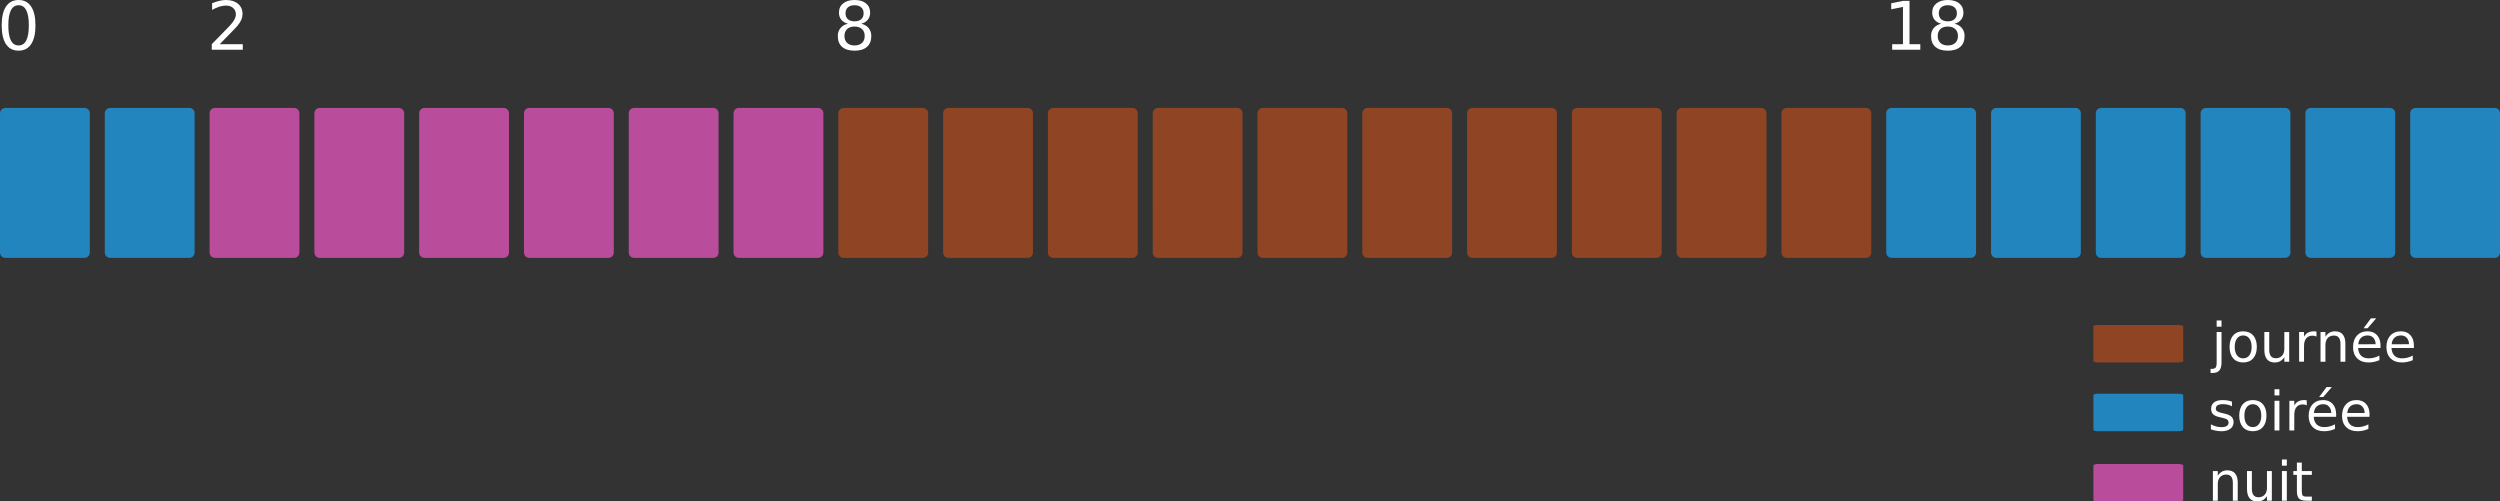 <?xml version="1.0" encoding="UTF-8" standalone="no"?>
<!-- Created with Inkscape (http://www.inkscape.org/) -->

<svg
   xmlns:dc="http://purl.org/dc/elements/1.1/"
   xmlns:cc="http://creativecommons.org/ns#"
   xmlns:rdf="http://www.w3.org/1999/02/22-rdf-syntax-ns#"
   xmlns:svg="http://www.w3.org/2000/svg"
   xmlns="http://www.w3.org/2000/svg"
   xmlns:sodipodi="http://sodipodi.sourceforge.net/DTD/sodipodi-0.dtd"
   xmlns:inkscape="http://www.inkscape.org/namespaces/inkscape"
   width="220.927mm"
   height="44.316mm"
   viewBox="0 0 220.927 44.316"
   version="1.1"
   id="svg8"
   inkscape:version="0.92.2 (5c3e80d, 2017-08-06)"
   sodipodi:docname="creneaux.svg">
  <rect x="0" y="0" width="220.927" height="44.316" fill="#333333" stroke="none"/>
  <defs
     id="defs2" />
  <sodipodi:namedview
     id="base"
     pagecolor="#000000"
     bordercolor="#666666"
     borderopacity="1.0"
     inkscape:pageopacity="1"
     inkscape:pageshadow="2"
     inkscape:zoom="2.8"
     inkscape:cx="590.94965"
     inkscape:cy="70.051831"
     inkscape:document-units="mm"
     inkscape:current-layer="layer1"
     showgrid="false"
     showguides="true"
     inkscape:guide-bbox="true"
     fit-margin-top="0"
     fit-margin-left="0"
     fit-margin-right="0"
     fit-margin-bottom="0"
     inkscape:window-width="1920"
     inkscape:window-height="1051"
     inkscape:window-x="0"
     inkscape:window-y="0"
     inkscape:window-maximized="1">
    <inkscape:grid
       type="xygrid"
       id="grid819"
       originx="-10.583"
       originy="-232.449" />
    <sodipodi:guide
       position="-2.7769252e-08,32.134"
       orientation="1,0"
       id="guide964"
       inkscape:locked="false" />
    <sodipodi:guide
       position="14.552,40.071"
       orientation="0,1"
       id="guide966"
       inkscape:locked="false" />
    <sodipodi:guide
       position="18.521,30.811"
       orientation="1,0"
       id="guide968"
       inkscape:locked="false" />
    <sodipodi:guide
       position="74.083,30.811"
       orientation="1,0"
       id="guide970"
       inkscape:locked="false" />
    <sodipodi:guide
       position="166.688,28.165"
       orientation="1,0"
       id="guide972"
       inkscape:locked="false" />
  </sodipodi:namedview>
  <g
     inkscape:label="Calque 1"
     inkscape:groupmode="layer"
     id="layer1"
     transform="translate(-10.583,-20.234)">
    <path
       style="opacity:1;fill:#2385bd;fill-opacity:1;stroke:none;stroke-width:0.865;stroke-linecap:round;stroke-linejoin:round;stroke-miterlimit:4;stroke-dasharray:none;stroke-dashoffset:0;stroke-opacity:1"
       d="m 11.056,29.771 h 6.993 c 0.262,0 0.472,0.211 0.472,0.472 v 12.308 c 0,0.131 -0.053,0.249 -0.138,0.334 -0.085,0.085 -0.204,0.138 -0.334,0.138 h -3.496 -3.496 c -0.131,0 -0.249,-0.053 -0.334,-0.138 -0.085,-0.085 -0.138,-0.204 -0.138,-0.334 V 30.243 c 0,-0.262 0.211,-0.472 0.472,-0.472 z"
       id="rect821"
       inkscape:connector-curvature="0"
       sodipodi:nodetypes="sssssscsssss" />
    <path
       style="opacity:1;fill:#2385bd;fill-opacity:1;stroke:none;stroke-width:0.865;stroke-linecap:round;stroke-linejoin:round;stroke-miterlimit:4;stroke-dasharray:none;stroke-dashoffset:0;stroke-opacity:1"
       d="m 20.316,29.771 h 6.993 c 0.262,0 0.472,0.211 0.472,0.472 v 12.308 c 0,0.131 -0.053,0.249 -0.138,0.334 -0.085,0.085 -0.204,0.138 -0.334,0.138 h -3.496 -3.496 c -0.131,0 -0.249,-0.053 -0.334,-0.138 -0.085,-0.085 -0.138,-0.204 -0.138,-0.334 V 30.243 c 0,-0.262 0.211,-0.472 0.472,-0.472 z"
       id="rect821-3"
       inkscape:connector-curvature="0"
       sodipodi:nodetypes="sssssscsssss" />
    <path
       style="opacity:1;fill:#b94d9b;fill-opacity:1;stroke:none;stroke-width:0.865;stroke-linecap:round;stroke-linejoin:round;stroke-miterlimit:4;stroke-dasharray:none;stroke-dashoffset:0;stroke-opacity:1"
       d="m 29.577,29.771 h 6.993 c 0.262,0 0.472,0.211 0.472,0.472 v 12.308 c 0,0.131 -0.053,0.249 -0.138,0.334 -0.085,0.085 -0.204,0.138 -0.334,0.138 h -3.496 -3.496 c -0.131,0 -0.249,-0.053 -0.334,-0.138 -0.085,-0.085 -0.138,-0.204 -0.138,-0.334 V 30.243 c 0,-0.262 0.211,-0.472 0.472,-0.472 z"
       id="rect821-6"
       inkscape:connector-curvature="0"
       sodipodi:nodetypes="sssssscsssss" />
    <path
       style="opacity:1;fill:#b94d9b;fill-opacity:1;stroke:none;stroke-width:0.865;stroke-linecap:round;stroke-linejoin:round;stroke-miterlimit:4;stroke-dasharray:none;stroke-dashoffset:0;stroke-opacity:1"
       d="m 38.837,29.771 h 6.993 c 0.262,0 0.472,0.211 0.472,0.472 v 12.308 c 0,0.131 -0.053,0.249 -0.138,0.334 -0.085,0.085 -0.204,0.138 -0.334,0.138 h -3.496 -3.496 c -0.131,0 -0.249,-0.053 -0.334,-0.138 -0.085,-0.085 -0.138,-0.204 -0.138,-0.334 V 30.243 c 0,-0.262 0.211,-0.472 0.472,-0.472 z"
       id="rect821-3-7"
       inkscape:connector-curvature="0"
       sodipodi:nodetypes="sssssscsssss" />
    <path
       style="opacity:1;fill:#b94d9b;fill-opacity:1;stroke:none;stroke-width:0.865;stroke-linecap:round;stroke-linejoin:round;stroke-miterlimit:4;stroke-dasharray:none;stroke-dashoffset:0;stroke-opacity:1"
       d="m 48.097,29.771 h 6.993 c 0.262,0 0.472,0.211 0.472,0.472 v 12.308 c 0,0.131 -0.053,0.249 -0.138,0.334 -0.085,0.085 -0.204,0.138 -0.334,0.138 h -3.496 -3.496 c -0.131,0 -0.249,-0.053 -0.334,-0.138 -0.085,-0.085 -0.138,-0.204 -0.138,-0.334 V 30.243 c 0,-0.262 0.211,-0.472 0.472,-0.472 z"
       id="rect821-5"
       inkscape:connector-curvature="0"
       sodipodi:nodetypes="sssssscsssss" />
    <path
       style="opacity:1;fill:#b94d9b;fill-opacity:1;stroke:none;stroke-width:0.865;stroke-linecap:round;stroke-linejoin:round;stroke-miterlimit:4;stroke-dasharray:none;stroke-dashoffset:0;stroke-opacity:1"
       d="m 57.358,29.771 h 6.993 c 0.262,0 0.472,0.211 0.472,0.472 v 12.308 c 0,0.131 -0.053,0.249 -0.138,0.334 -0.085,0.085 -0.204,0.138 -0.334,0.138 h -3.496 -3.496 c -0.131,0 -0.249,-0.053 -0.334,-0.138 -0.085,-0.085 -0.138,-0.204 -0.138,-0.334 V 30.243 c 0,-0.262 0.211,-0.472 0.472,-0.472 z"
       id="rect821-3-3"
       inkscape:connector-curvature="0"
       sodipodi:nodetypes="sssssscsssss" />
    <path
       style="opacity:1;fill:#b94d9b;fill-opacity:1;stroke:none;stroke-width:0.865;stroke-linecap:round;stroke-linejoin:round;stroke-miterlimit:4;stroke-dasharray:none;stroke-dashoffset:0;stroke-opacity:1"
       d="m 66.618,29.771 h 6.993 c 0.262,0 0.472,0.211 0.472,0.472 v 12.308 c 0,0.131 -0.053,0.249 -0.138,0.334 -0.085,0.085 -0.204,0.138 -0.334,0.138 h -3.496 -3.496 c -0.131,0 -0.249,-0.053 -0.334,-0.138 -0.085,-0.085 -0.138,-0.204 -0.138,-0.334 V 30.243 c 0,-0.262 0.211,-0.472 0.472,-0.472 z"
       id="rect821-6-5"
       inkscape:connector-curvature="0"
       sodipodi:nodetypes="sssssscsssss" />
    <path
       style="opacity:1;fill:#b94d9b;fill-opacity:1;stroke:none;stroke-width:0.865;stroke-linecap:round;stroke-linejoin:round;stroke-miterlimit:4;stroke-dasharray:none;stroke-dashoffset:0;stroke-opacity:1"
       d="m 75.879,29.771 h 6.993 c 0.262,0 0.472,0.211 0.472,0.472 v 12.308 c 0,0.131 -0.053,0.249 -0.138,0.334 -0.085,0.085 -0.204,0.138 -0.334,0.138 H 79.375 75.879 c -0.131,0 -0.249,-0.053 -0.334,-0.138 -0.085,-0.085 -0.138,-0.204 -0.138,-0.334 V 30.243 c 0,-0.262 0.211,-0.472 0.472,-0.472 z"
       id="rect821-3-7-6"
       inkscape:connector-curvature="0"
       sodipodi:nodetypes="sssssscsssss" />
    <path
       style="opacity:1;fill:#b94d1d;fill-opacity:0.686;stroke:none;stroke-width:0.865;stroke-linecap:round;stroke-linejoin:round;stroke-miterlimit:4;stroke-dasharray:none;stroke-dashoffset:0;stroke-opacity:1"
       d="m 85.139,29.771 h 6.993 c 0.262,0 0.472,0.211 0.472,0.472 v 12.308 c 0,0.131 -0.053,0.249 -0.138,0.334 -0.085,0.085 -0.204,0.138 -0.334,0.138 h -3.496 -3.496 c -0.131,0 -0.249,-0.053 -0.334,-0.138 -0.085,-0.085 -0.138,-0.204 -0.138,-0.334 V 30.243 c 0,-0.262 0.211,-0.472 0.472,-0.472 z"
       id="rect821-2"
       inkscape:connector-curvature="0"
       sodipodi:nodetypes="sssssscsssss" />
    <path
       style="opacity:0.686;fill:#b94d1d;fill-opacity:1;stroke:none;stroke-width:0.865;stroke-linecap:round;stroke-linejoin:round;stroke-miterlimit:4;stroke-dasharray:none;stroke-dashoffset:0;stroke-opacity:1"
       d="m 94.4,29.771 h 6.993 c 0.262,0 0.472,0.211 0.472,0.472 v 12.308 c 0,0.131 -0.053,0.249 -0.138,0.334 -0.085,0.085 -0.204,0.138 -0.334,0.138 h -3.496 -3.496 c -0.131,0 -0.249,-0.053 -0.334,-0.138 -0.085,-0.085 -0.138,-0.204 -0.138,-0.334 V 30.243 c 0,-0.262 0.211,-0.472 0.472,-0.472 z"
       id="rect821-3-9"
       inkscape:connector-curvature="0"
       sodipodi:nodetypes="sssssscsssss" />
    <path
       style="opacity:0.686;fill:#b94d1d;fill-opacity:1;stroke:none;stroke-width:0.865;stroke-linecap:round;stroke-linejoin:round;stroke-miterlimit:4;stroke-dasharray:none;stroke-dashoffset:0;stroke-opacity:1"
       d="m 103.66,29.771 h 6.993 c 0.262,0 0.472,0.211 0.472,0.472 v 12.308 c 0,0.131 -0.053,0.249 -0.138,0.334 -0.085,0.085 -0.204,0.138 -0.334,0.138 h -3.496 -3.496 c -0.131,0 -0.249,-0.053 -0.334,-0.138 -0.085,-0.085 -0.138,-0.204 -0.138,-0.334 V 30.243 c 0,-0.262 0.211,-0.472 0.472,-0.472 z"
       id="rect821-6-1"
       inkscape:connector-curvature="0"
       sodipodi:nodetypes="sssssscsssss" />
    <path
       style="opacity:0.686;fill:#b94d1d;fill-opacity:1;stroke:none;stroke-width:0.865;stroke-linecap:round;stroke-linejoin:round;stroke-miterlimit:4;stroke-dasharray:none;stroke-dashoffset:0;stroke-opacity:1"
       d="m 112.92,29.771 h 6.993 c 0.262,0 0.472,0.211 0.472,0.472 v 12.308 c 0,0.131 -0.053,0.249 -0.138,0.334 -0.085,0.085 -0.204,0.138 -0.334,0.138 h -3.496 -3.496 c -0.131,0 -0.249,-0.053 -0.334,-0.138 -0.085,-0.085 -0.138,-0.204 -0.138,-0.334 V 30.243 c 0,-0.262 0.211,-0.472 0.472,-0.472 z"
       id="rect821-3-7-2"
       inkscape:connector-curvature="0"
       sodipodi:nodetypes="sssssscsssss" />
    <path
       style="opacity:0.686;fill:#b94d1d;fill-opacity:1;stroke:none;stroke-width:0.865;stroke-linecap:round;stroke-linejoin:round;stroke-miterlimit:4;stroke-dasharray:none;stroke-dashoffset:0;stroke-opacity:1"
       d="m 122.181,29.771 h 6.993 c 0.262,0 0.472,0.211 0.472,0.472 V 42.551 c 0,0.131 -0.053,0.249 -0.138,0.334 -0.085,0.085 -0.204,0.138 -0.334,0.138 h -3.496 -3.496 c -0.131,0 -0.249,-0.053 -0.334,-0.138 -0.085,-0.085 -0.138,-0.204 -0.138,-0.334 V 30.243 c 0,-0.262 0.211,-0.472 0.472,-0.472 z"
       id="rect821-5-7"
       inkscape:connector-curvature="0"
       sodipodi:nodetypes="sssssscsssss" />
    <path
       style="opacity:0.686;fill:#b94d1d;fill-opacity:1;stroke:none;stroke-width:0.865;stroke-linecap:round;stroke-linejoin:round;stroke-miterlimit:4;stroke-dasharray:none;stroke-dashoffset:0;stroke-opacity:1"
       d="m 131.441,29.771 h 6.993 c 0.262,0 0.472,0.211 0.472,0.472 v 12.308 c 0,0.131 -0.053,0.249 -0.138,0.334 -0.085,0.085 -0.204,0.138 -0.334,0.138 h -3.496 -3.496 c -0.131,0 -0.249,-0.053 -0.334,-0.138 -0.085,-0.085 -0.138,-0.204 -0.138,-0.334 V 30.243 c 0,-0.262 0.211,-0.472 0.472,-0.472 z"
       id="rect821-3-3-0"
       inkscape:connector-curvature="0"
       sodipodi:nodetypes="sssssscsssss" />
    <path
       style="opacity:0.686;fill:#b94d1d;fill-opacity:1;stroke:none;stroke-width:0.865;stroke-linecap:round;stroke-linejoin:round;stroke-miterlimit:4;stroke-dasharray:none;stroke-dashoffset:0;stroke-opacity:1"
       d="m 140.702,29.771 h 6.993 c 0.262,0 0.472,0.211 0.472,0.472 v 12.308 c 0,0.131 -0.053,0.249 -0.138,0.334 -0.085,0.085 -0.204,0.138 -0.334,0.138 h -3.496 -3.496 c -0.131,0 -0.249,-0.053 -0.334,-0.138 -0.085,-0.085 -0.138,-0.204 -0.138,-0.334 V 30.243 c 0,-0.262 0.211,-0.472 0.472,-0.472 z"
       id="rect821-6-5-9"
       inkscape:connector-curvature="0"
       sodipodi:nodetypes="sssssscsssss" />
    <path
       style="opacity:0.686;fill:#b94d1d;fill-opacity:1;stroke:none;stroke-width:0.865;stroke-linecap:round;stroke-linejoin:round;stroke-miterlimit:4;stroke-dasharray:none;stroke-dashoffset:0;stroke-opacity:1"
       d="m 149.962,29.771 h 6.993 c 0.262,0 0.472,0.211 0.472,0.472 v 12.308 c 0,0.131 -0.053,0.249 -0.138,0.334 -0.085,0.085 -0.204,0.138 -0.334,0.138 h -3.496 -3.496 c -0.131,0 -0.249,-0.053 -0.334,-0.138 -0.085,-0.085 -0.138,-0.204 -0.138,-0.334 V 30.243 c 0,-0.262 0.211,-0.472 0.472,-0.472 z"
       id="rect821-3-7-6-3"
       inkscape:connector-curvature="0"
       sodipodi:nodetypes="sssssscsssss" />
    <path
       style="opacity:0.686;fill:#b94d1d;fill-opacity:1;stroke:none;stroke-width:0.865;stroke-linecap:round;stroke-linejoin:round;stroke-miterlimit:4;stroke-dasharray:none;stroke-dashoffset:0;stroke-opacity:1"
       d="m 159.222,29.771 h 6.993 c 0.262,0 0.472,0.211 0.472,0.472 v 12.308 c 0,0.131 -0.053,0.249 -0.138,0.334 -0.085,0.085 -0.204,0.138 -0.334,0.138 h -3.496 -3.496 c -0.131,0 -0.249,-0.053 -0.334,-0.138 -0.085,-0.085 -0.138,-0.204 -0.138,-0.334 V 30.243 c 0,-0.262 0.211,-0.472 0.472,-0.472 z"
       id="rect821-60"
       inkscape:connector-curvature="0"
       sodipodi:nodetypes="sssssscsssss" />
    <path
       style="opacity:0.686;fill:#b94d1d;fill-opacity:1;stroke:none;stroke-width:0.865;stroke-linecap:round;stroke-linejoin:round;stroke-miterlimit:4;stroke-dasharray:none;stroke-dashoffset:0;stroke-opacity:1"
       d="m 168.483,29.771 h 6.993 c 0.262,0 0.472,0.211 0.472,0.472 v 12.308 c 0,0.131 -0.053,0.249 -0.138,0.334 -0.085,0.085 -0.204,0.138 -0.334,0.138 h -3.496 -3.496 c -0.131,0 -0.249,-0.053 -0.334,-0.138 -0.085,-0.085 -0.138,-0.204 -0.138,-0.334 V 30.243 c 0,-0.262 0.211,-0.472 0.472,-0.472 z"
       id="rect821-3-6"
       inkscape:connector-curvature="0"
       sodipodi:nodetypes="sssssscsssss" />
    <path
       style="opacity:1;fill:#2385bd;fill-opacity:1;stroke:none;stroke-width:0.865;stroke-linecap:round;stroke-linejoin:round;stroke-miterlimit:4;stroke-dasharray:none;stroke-dashoffset:0;stroke-opacity:1"
       d="m 177.743,29.771 h 6.993 c 0.262,0 0.472,0.211 0.472,0.472 v 12.308 c 0,0.131 -0.053,0.249 -0.138,0.334 -0.085,0.085 -0.204,0.138 -0.334,0.138 h -3.496 -3.496 c -0.131,0 -0.249,-0.053 -0.334,-0.138 -0.085,-0.085 -0.138,-0.204 -0.138,-0.334 V 30.243 c 0,-0.262 0.211,-0.472 0.472,-0.472 z"
       id="rect821-6-2"
       inkscape:connector-curvature="0"
       sodipodi:nodetypes="sssssscsssss" />
    <path
       style="opacity:1;fill:#2385bd;fill-opacity:1;stroke:none;stroke-width:0.865;stroke-linecap:round;stroke-linejoin:round;stroke-miterlimit:4;stroke-dasharray:none;stroke-dashoffset:0;stroke-opacity:1"
       d="m 187.004,29.771 h 6.993 c 0.262,0 0.472,0.211 0.472,0.472 v 12.308 c 0,0.131 -0.053,0.249 -0.138,0.334 -0.085,0.085 -0.204,0.138 -0.334,0.138 H 190.5 187.004 c -0.131,0 -0.249,-0.053 -0.334,-0.138 -0.085,-0.085 -0.138,-0.204 -0.138,-0.334 V 30.243 c 0,-0.262 0.211,-0.472 0.472,-0.472 z"
       id="rect821-3-7-61"
       inkscape:connector-curvature="0"
       sodipodi:nodetypes="sssssscsssss" />
    <path
       style="opacity:1;fill:#2385bd;fill-opacity:1;stroke:none;stroke-width:0.865;stroke-linecap:round;stroke-linejoin:round;stroke-miterlimit:4;stroke-dasharray:none;stroke-dashoffset:0;stroke-opacity:1"
       d="m 196.264,29.771 h 6.993 c 0.262,0 0.472,0.211 0.472,0.472 v 12.308 c 0,0.131 -0.053,0.249 -0.138,0.334 -0.085,0.085 -0.204,0.138 -0.334,0.138 h -3.496 -3.496 c -0.131,0 -0.249,-0.053 -0.334,-0.138 -0.085,-0.085 -0.138,-0.204 -0.138,-0.334 V 30.243 c 0,-0.262 0.211,-0.472 0.472,-0.472 z"
       id="rect821-5-8"
       inkscape:connector-curvature="0"
       sodipodi:nodetypes="sssssscsssss" />
    <path
       style="opacity:1;fill:#2385bd;fill-opacity:1;stroke:none;stroke-width:0.865;stroke-linecap:round;stroke-linejoin:round;stroke-miterlimit:4;stroke-dasharray:none;stroke-dashoffset:0;stroke-opacity:1"
       d="m 205.525,29.771 h 6.993 c 0.262,0 0.472,0.211 0.472,0.472 v 12.308 c 0,0.131 -0.053,0.249 -0.138,0.334 -0.085,0.085 -0.204,0.138 -0.334,0.138 h -3.496 -3.496 c -0.131,0 -0.249,-0.053 -0.334,-0.138 -0.085,-0.085 -0.138,-0.204 -0.138,-0.334 V 30.243 c 0,-0.262 0.211,-0.472 0.472,-0.472 z"
       id="rect821-3-3-7"
       inkscape:connector-curvature="0"
       sodipodi:nodetypes="sssssscsssss" />
    <path
       style="opacity:1;fill:#2385bd;fill-opacity:1;stroke:none;stroke-width:0.865;stroke-linecap:round;stroke-linejoin:round;stroke-miterlimit:4;stroke-dasharray:none;stroke-dashoffset:0;stroke-opacity:1"
       d="m 214.785,29.771 h 6.993 c 0.262,0 0.472,0.211 0.472,0.472 v 12.308 c 0,0.131 -0.053,0.249 -0.138,0.334 -0.085,0.085 -0.204,0.138 -0.334,0.138 h -3.496 -3.496 c -0.131,0 -0.249,-0.053 -0.334,-0.138 -0.085,-0.085 -0.138,-0.204 -0.138,-0.334 V 30.243 c 0,-0.262 0.211,-0.472 0.472,-0.472 z"
       id="rect821-6-5-92"
       inkscape:connector-curvature="0"
       sodipodi:nodetypes="sssssscsssss" />
    <path
       style="opacity:1;fill:#2385bd;fill-opacity:1;stroke:none;stroke-width:0.865;stroke-linecap:round;stroke-linejoin:round;stroke-miterlimit:4;stroke-dasharray:none;stroke-dashoffset:0;stroke-opacity:1"
       d="m 224.045,29.771 h 6.993 c 0.262,0 0.472,0.211 0.472,0.472 v 12.308 c 0,0.131 -0.053,0.249 -0.138,0.334 -0.085,0.085 -0.204,0.138 -0.334,0.138 h -3.496 -3.496 c -0.131,0 -0.249,-0.053 -0.334,-0.138 -0.085,-0.085 -0.138,-0.204 -0.138,-0.334 V 30.243 c 0,-0.262 0.211,-0.472 0.472,-0.472 z"
       id="rect821-3-7-6-0"
       inkscape:connector-curvature="0"
       sodipodi:nodetypes="sssssscsssss" />
    <g
       aria-label="0"
       style="font-style:normal;font-weight:normal;font-size:5.921px;line-height:1.25;font-family:sans-serif;letter-spacing:0px;word-spacing:0px;fill:#ffffff;fill-opacity:1;stroke:none;stroke-width:0.148"
       id="text962">
      <path
         d="m 12.225,20.697 q -0.451,0 -0.679,0.445 -0.226,0.442 -0.226,1.333 0,0.888 0.226,1.333 0.228,0.442 0.679,0.442 0.454,0 0.679,-0.442 0.228,-0.445 0.228,-1.333 0,-0.89 -0.228,-1.333 -0.226,-0.445 -0.679,-0.445 z m 0,-0.463 q 0.726,0 1.107,0.575 0.385,0.572 0.385,1.665 0,1.09 -0.385,1.665 -0.382,0.572 -1.107,0.572 -0.726,0 -1.11,-0.572 -0.382,-0.575 -0.382,-1.665 0,-1.093 0.382,-1.665 0.385,-0.575 1.11,-0.575 z"
         style="fill:#ffffff;fill-opacity:1;stroke-width:0.148"
         id="path858"
         inkscape:connector-curvature="0" />
    </g>
    <g
       aria-label="2"
       style="font-style:normal;font-weight:normal;font-size:5.921px;line-height:1.25;font-family:sans-serif;letter-spacing:0px;word-spacing:0px;fill:#ffffff;fill-opacity:1;stroke:none;stroke-width:0.148"
       id="text962-2">
      <path
         d="m 30,24.138 h 2.038 v 0.492 h -2.741 v -0.492 q 0.332,-0.344 0.905,-0.922 0.575,-0.581 0.723,-0.749 0.28,-0.315 0.39,-0.532 0.113,-0.22 0.113,-0.431 0,-0.344 -0.243,-0.561 -0.24,-0.217 -0.627,-0.217 -0.275,0 -0.581,0.095 -0.304,0.095 -0.651,0.289 v -0.59 q 0.353,-0.142 0.659,-0.214 0.306,-0.072 0.561,-0.072 0.671,0 1.07,0.335 0.399,0.335 0.399,0.896 0,0.266 -0.101,0.506 -0.098,0.237 -0.361,0.561 -0.072,0.084 -0.46,0.486 -0.387,0.399 -1.093,1.119 z"
         style="fill:#ffffff;fill-opacity:1;stroke-width:0.148"
         id="path861"
         inkscape:connector-curvature="0" />
    </g>
    <g
       aria-label="8"
       style="font-style:normal;font-weight:normal;font-size:5.921px;line-height:1.25;font-family:sans-serif;letter-spacing:0px;word-spacing:0px;fill:#ffffff;fill-opacity:1;stroke:none;stroke-width:0.148"
       id="text962-2-7">
      <path
         d="m 86.101,22.579 q -0.416,0 -0.656,0.223 -0.237,0.223 -0.237,0.613 0,0.39 0.237,0.613 0.24,0.223 0.656,0.223 0.416,0 0.656,-0.223 0.24,-0.226 0.24,-0.613 0,-0.39 -0.24,-0.613 -0.237,-0.223 -0.656,-0.223 z m -0.584,-0.249 q -0.376,-0.093 -0.587,-0.35 -0.208,-0.257 -0.208,-0.627 0,-0.518 0.367,-0.818 0.37,-0.301 1.012,-0.301 0.645,0 1.012,0.301 0.367,0.301 0.367,0.818 0,0.37 -0.211,0.627 -0.208,0.257 -0.581,0.35 0.422,0.098 0.656,0.385 0.237,0.286 0.237,0.7 0,0.627 -0.385,0.963 -0.382,0.335 -1.096,0.335 -0.714,0 -1.099,-0.335 -0.382,-0.335 -0.382,-0.963 0,-0.413 0.237,-0.7 0.237,-0.286 0.659,-0.385 z m -0.214,-0.922 q 0,0.335 0.208,0.523 0.211,0.188 0.59,0.188 0.376,0 0.587,-0.188 0.214,-0.188 0.214,-0.523 0,-0.335 -0.214,-0.523 -0.211,-0.188 -0.587,-0.188 -0.379,0 -0.59,0.188 -0.208,0.188 -0.208,0.523 z"
         style="fill:#ffffff;fill-opacity:1;stroke-width:0.148"
         id="path864"
         inkscape:connector-curvature="0" />
    </g>
    <g
       aria-label="18"
       style="font-style:normal;font-weight:normal;font-size:5.921px;line-height:1.25;font-family:sans-serif;letter-spacing:0px;word-spacing:0px;fill:#ffffff;fill-opacity:1;stroke:none;stroke-width:0.148"
       id="text962-2-7-9">
      <path
         d="m 177.796,24.138 h 0.954 v -3.293 l -1.038,0.208 v -0.532 l 1.032,-0.208 h 0.584 v 3.825 h 0.954 v 0.492 h -2.486 z"
         style="fill:#ffffff;fill-opacity:1;stroke-width:0.148"
         id="path867"
         inkscape:connector-curvature="0" />
      <path
         d="m 182.714,22.579 q -0.416,0 -0.656,0.223 -0.237,0.223 -0.237,0.613 0,0.39 0.237,0.613 0.24,0.223 0.656,0.223 0.416,0 0.656,-0.223 0.24,-0.226 0.24,-0.613 0,-0.39 -0.24,-0.613 -0.237,-0.223 -0.656,-0.223 z m -0.584,-0.249 q -0.376,-0.093 -0.587,-0.35 -0.208,-0.257 -0.208,-0.627 0,-0.518 0.367,-0.818 0.37,-0.301 1.012,-0.301 0.645,0 1.012,0.301 0.367,0.301 0.367,0.818 0,0.37 -0.211,0.627 -0.208,0.257 -0.581,0.35 0.422,0.098 0.656,0.385 0.237,0.286 0.237,0.7 0,0.627 -0.385,0.963 -0.382,0.335 -1.096,0.335 -0.714,0 -1.099,-0.335 -0.382,-0.335 -0.382,-0.963 0,-0.413 0.237,-0.7 0.237,-0.286 0.659,-0.385 z m -0.214,-0.922 q 0,0.335 0.208,0.523 0.211,0.188 0.59,0.188 0.376,0 0.587,-0.188 0.214,-0.188 0.214,-0.523 0,-0.335 -0.214,-0.523 -0.211,-0.188 -0.587,-0.188 -0.379,0 -0.59,0.188 -0.208,0.188 -0.208,0.523 z"
         style="fill:#ffffff;fill-opacity:1;stroke-width:0.148"
         id="path869"
         inkscape:connector-curvature="0" />
    </g>
    <path
       style="opacity:1;fill:#b94d1d;fill-opacity:0.686;stroke:none;stroke-width:0.432;stroke-linecap:round;stroke-linejoin:round;stroke-miterlimit:4;stroke-dasharray:none;stroke-dashoffset:0;stroke-opacity:1"
       d="m 196.05,48.953 h 6.993 c 0.262,0 0.472,0.053 0.472,0.118 V 52.148 c 0,0.033 -0.053,0.062 -0.138,0.084 -0.085,0.021 -0.204,0.035 -0.334,0.035 h -3.496 -3.496 c -0.131,0 -0.249,-0.013 -0.334,-0.035 -0.085,-0.021 -0.138,-0.051 -0.138,-0.084 v -3.077 c 0,-0.065 0.211,-0.118 0.472,-0.118 z"
       id="rect821-2-5"
       inkscape:connector-curvature="0"
       sodipodi:nodetypes="sssssscsssss" />
    <g
       id="text898"
       style="font-style:normal;font-weight:normal;font-size:4.794px;line-height:1.25;font-family:sans-serif;letter-spacing:0px;word-spacing:0px;fill:#000000;fill-opacity:1;stroke:none;stroke-width:0.12"
       aria-label="journée">
      <path
         inkscape:connector-curvature="0"
         id="path888"
         style="fill:#ffffff;fill-opacity:1;stroke-width:0.12"
         d="m 206.47,49.576 h 0.431 v 2.669 q 0,0.501 -0.192,0.726 -0.19,0.225 -0.613,0.225 h -0.164 v -0.365 h 0.115 q 0.246,0 0.335,-0.115 0.089,-0.112 0.089,-0.471 z m 0,-1.021 h 0.431 v 0.545 h -0.431 z" />
      <path
         inkscape:connector-curvature="0"
         id="path890"
         style="fill:#ffffff;fill-opacity:1;stroke-width:0.12"
         d="m 208.816,49.878 q -0.346,0 -0.548,0.272 -0.201,0.269 -0.201,0.74 0,0.471 0.199,0.742 0.201,0.269 0.55,0.269 0.344,0 0.545,-0.272 0.201,-0.272 0.201,-0.74 0,-0.466 -0.201,-0.737 -0.201,-0.274 -0.545,-0.274 z m 0,-0.365 q 0.562,0 0.883,0.365 0.321,0.365 0.321,1.011 0,0.644 -0.321,1.011 -0.321,0.365 -0.883,0.365 -0.564,0 -0.885,-0.365 -0.318,-0.368 -0.318,-1.011 0,-0.646 0.318,-1.011 0.321,-0.365 0.885,-0.365 z" />
      <path
         inkscape:connector-curvature="0"
         id="path892"
         style="fill:#ffffff;fill-opacity:1;stroke-width:0.12"
         d="m 210.686,51.163 v -1.587 h 0.431 v 1.571 q 0,0.372 0.145,0.56 0.145,0.185 0.435,0.185 0.349,0 0.55,-0.222 0.204,-0.222 0.204,-0.606 v -1.487 h 0.431 v 2.622 h -0.431 v -0.403 q -0.157,0.239 -0.365,0.356 -0.206,0.115 -0.48,0.115 -0.452,0 -0.686,-0.281 -0.234,-0.281 -0.234,-0.822 z m 1.084,-1.65 z" />
      <path
         inkscape:connector-curvature="0"
         id="path894"
         style="fill:#ffffff;fill-opacity:1;stroke-width:0.12"
         d="m 215.293,49.979 q -0.073,-0.042 -0.159,-0.061 -0.084,-0.021 -0.187,-0.021 -0.365,0 -0.562,0.239 -0.194,0.236 -0.194,0.681 v 1.381 h -0.433 v -2.622 h 0.433 v 0.407 q 0.136,-0.239 0.353,-0.353 0.218,-0.117 0.529,-0.117 0.044,0 0.098,0.007 0.054,0.005 0.119,0.016 z" />
      <path
         inkscape:connector-curvature="0"
         id="path896"
         style="fill:#ffffff;fill-opacity:1;stroke-width:0.12"
         d="m 217.845,50.615 v 1.583 h -0.431 v -1.568 q 0,-0.372 -0.145,-0.557 -0.145,-0.185 -0.435,-0.185 -0.349,0 -0.55,0.222 -0.201,0.222 -0.201,0.606 v 1.482 h -0.433 v -2.622 h 0.433 v 0.407 q 0.154,-0.236 0.363,-0.353 0.211,-0.117 0.485,-0.117 0.452,0 0.684,0.281 0.232,0.279 0.232,0.822 z" />
      <path
         inkscape:connector-curvature="0"
         id="path898"
         style="fill:#ffffff;fill-opacity:1;stroke-width:0.12"
         d="m 220.951,50.779 v 0.211 h -1.98 q 0.028,0.445 0.267,0.679 0.241,0.232 0.67,0.232 0.248,0 0.48,-0.061 0.234,-0.061 0.464,-0.183 v 0.407 q -0.232,0.098 -0.475,0.15 -0.243,0.051 -0.494,0.051 -0.627,0 -0.995,-0.365 -0.365,-0.365 -0.365,-0.988 0,-0.644 0.346,-1.021 0.349,-0.379 0.939,-0.379 0.529,0 0.836,0.342 0.309,0.339 0.309,0.925 z m -0.431,-0.126 q -0.005,-0.353 -0.199,-0.564 -0.192,-0.211 -0.51,-0.211 -0.361,0 -0.578,0.204 -0.215,0.204 -0.248,0.574 z m -0.414,-2.29 h 0.466 l -0.763,0.88 h -0.358 z" />
      <path
         inkscape:connector-curvature="0"
         id="path900"
         style="fill:#ffffff;fill-opacity:1;stroke-width:0.12"
         d="m 223.901,50.779 v 0.211 h -1.98 q 0.028,0.445 0.267,0.679 0.241,0.232 0.67,0.232 0.248,0 0.48,-0.061 0.234,-0.061 0.464,-0.183 v 0.407 q -0.232,0.098 -0.475,0.15 -0.243,0.051 -0.494,0.051 -0.627,0 -0.995,-0.365 -0.365,-0.365 -0.365,-0.988 0,-0.644 0.346,-1.021 0.349,-0.379 0.939,-0.379 0.529,0 0.836,0.342 0.309,0.339 0.309,0.925 z m -0.431,-0.126 q -0.005,-0.353 -0.199,-0.564 -0.192,-0.211 -0.51,-0.211 -0.361,0 -0.578,0.204 -0.215,0.204 -0.248,0.574 z" />
    </g>
    <path
       style="opacity:1;fill:#2385bd;fill-opacity:1;stroke:none;stroke-width:0.432;stroke-linecap:round;stroke-linejoin:round;stroke-miterlimit:4;stroke-dasharray:none;stroke-dashoffset:0;stroke-opacity:1"
       d="m 196.05,55.028 h 6.993 c 0.262,0 0.472,0.053 0.472,0.118 v 3.077 c 0,0.033 -0.053,0.062 -0.138,0.084 -0.085,0.021 -0.204,0.035 -0.334,0.035 h -3.496 -3.496 c -0.131,0 -0.249,-0.013 -0.334,-0.035 -0.085,-0.021 -0.138,-0.051 -0.138,-0.084 v -3.077 c 0,-0.065 0.211,-0.118 0.472,-0.118 z"
       id="rect821-36"
       inkscape:connector-curvature="0"
       sodipodi:nodetypes="sssssscsssss" />
    <g
       id="text898-3"
       style="font-style:normal;font-weight:normal;font-size:4.794px;line-height:1.25;font-family:sans-serif;letter-spacing:0px;word-spacing:0px;fill:#000000;fill-opacity:1;stroke:none;stroke-width:0.12"
       aria-label="soirée"
       transform="translate(0,-1.201)">
      <path
         inkscape:connector-curvature="0"
         id="path875"
         style="fill:#ffffff;fill-opacity:1;stroke-width:0.12"
         d="m 207.825,56.93 v 0.407 q -0.183,-0.094 -0.379,-0.14 -0.197,-0.047 -0.407,-0.047 -0.321,0 -0.482,0.098 -0.159,0.098 -0.159,0.295 0,0.15 0.115,0.236 0.115,0.084 0.461,0.162 l 0.147,0.033 q 0.459,0.098 0.651,0.279 0.194,0.178 0.194,0.499 0,0.365 -0.29,0.578 -0.288,0.213 -0.794,0.213 -0.211,0 -0.44,-0.042 -0.227,-0.04 -0.48,-0.122 v -0.445 q 0.239,0.124 0.471,0.187 0.232,0.061 0.459,0.061 0.304,0 0.468,-0.103 0.164,-0.105 0.164,-0.295 0,-0.176 -0.119,-0.269 -0.117,-0.094 -0.517,-0.18 l -0.15,-0.035 q -0.4,-0.084 -0.578,-0.258 -0.178,-0.176 -0.178,-0.48 0,-0.37 0.262,-0.571 0.262,-0.201 0.744,-0.201 0.239,0 0.449,0.035 0.211,0.035 0.389,0.105 z" />
      <path
         inkscape:connector-curvature="0"
         id="path877"
         style="fill:#ffffff;fill-opacity:1;stroke-width:0.12"
         d="m 209.669,57.155 q -0.346,0 -0.548,0.272 -0.201,0.269 -0.201,0.74 0,0.471 0.199,0.742 0.201,0.269 0.55,0.269 0.344,0 0.545,-0.272 0.201,-0.272 0.201,-0.74 0,-0.466 -0.201,-0.737 -0.201,-0.274 -0.545,-0.274 z m 0,-0.365 q 0.562,0 0.883,0.365 0.321,0.365 0.321,1.011 0,0.644 -0.321,1.011 -0.321,0.365 -0.883,0.365 -0.564,0 -0.885,-0.365 -0.318,-0.368 -0.318,-1.011 0,-0.646 0.318,-1.011 0.321,-0.365 0.885,-0.365 z" />
      <path
         inkscape:connector-curvature="0"
         id="path879"
         style="fill:#ffffff;fill-opacity:1;stroke-width:0.12"
         d="m 211.584,56.853 h 0.431 v 2.622 h -0.431 z m 0,-1.021 h 0.431 v 0.545 h -0.431 z" />
      <path
         inkscape:connector-curvature="0"
         id="path881"
         style="fill:#ffffff;fill-opacity:1;stroke-width:0.12"
         d="m 214.433,57.255 q -0.073,-0.042 -0.159,-0.061 -0.084,-0.021 -0.187,-0.021 -0.365,0 -0.562,0.239 -0.194,0.236 -0.194,0.681 v 1.381 h -0.433 v -2.622 h 0.433 v 0.407 q 0.136,-0.239 0.353,-0.353 0.218,-0.117 0.529,-0.117 0.044,0 0.098,0.007 0.054,0.005 0.119,0.016 z" />
      <path
         inkscape:connector-curvature="0"
         id="path883"
         style="fill:#ffffff;fill-opacity:1;stroke-width:0.12"
         d="m 217.029,58.056 v 0.211 h -1.98 q 0.028,0.445 0.267,0.679 0.241,0.232 0.67,0.232 0.248,0 0.48,-0.061 0.234,-0.061 0.464,-0.183 v 0.407 q -0.232,0.098 -0.475,0.15 -0.243,0.051 -0.494,0.051 -0.627,0 -0.995,-0.365 -0.365,-0.365 -0.365,-0.988 0,-0.644 0.346,-1.021 0.349,-0.379 0.939,-0.379 0.529,0 0.836,0.342 0.309,0.339 0.309,0.925 z m -0.431,-0.126 q -0.005,-0.353 -0.199,-0.564 -0.192,-0.211 -0.51,-0.211 -0.361,0 -0.578,0.204 -0.215,0.204 -0.248,0.574 z m -0.414,-2.29 h 0.466 L 215.887,56.52 h -0.358 z" />
      <path
         inkscape:connector-curvature="0"
         id="path885"
         style="fill:#ffffff;fill-opacity:1;stroke-width:0.12"
         d="m 219.979,58.056 v 0.211 h -1.98 q 0.028,0.445 0.267,0.679 0.241,0.232 0.67,0.232 0.248,0 0.48,-0.061 0.234,-0.061 0.464,-0.183 v 0.407 q -0.232,0.098 -0.475,0.15 -0.243,0.051 -0.494,0.051 -0.627,0 -0.995,-0.365 -0.365,-0.365 -0.365,-0.988 0,-0.644 0.346,-1.021 0.349,-0.379 0.939,-0.379 0.529,0 0.836,0.342 0.309,0.339 0.309,0.925 z m -0.431,-0.126 q -0.005,-0.353 -0.199,-0.564 -0.192,-0.211 -0.51,-0.211 -0.361,0 -0.578,0.204 -0.215,0.204 -0.248,0.574 z" />
    </g>
    <path
       style="opacity:1;fill:#b94d9b;fill-opacity:1;stroke:none;stroke-width:0.432;stroke-linecap:round;stroke-linejoin:round;stroke-miterlimit:4;stroke-dasharray:none;stroke-dashoffset:0;stroke-opacity:1"
       d="m 196.05,61.237 h 6.993 c 0.262,0 0.472,0.053 0.472,0.118 v 3.077 c 0,0.033 -0.053,0.062 -0.138,0.084 -0.085,0.021 -0.204,0.035 -0.334,0.035 h -3.496 -3.496 c -0.131,0 -0.249,-0.013 -0.334,-0.035 -0.085,-0.021 -0.138,-0.051 -0.138,-0.084 v -3.077 c 0,-0.065 0.211,-0.118 0.472,-0.118 z"
       id="rect821-3-7-7"
       inkscape:connector-curvature="0"
       sodipodi:nodetypes="sssssscsssss" />
    <g
       id="text920"
       style="font-style:normal;font-weight:normal;font-size:4.794px;line-height:1.25;font-family:sans-serif;letter-spacing:0px;word-spacing:0px;fill:#000000;fill-opacity:1;stroke:none;stroke-width:0.12"
       aria-label="nuit"
       transform="translate(0,-2.929)">
      <path
         inkscape:connector-curvature="0"
         id="path866"
         style="fill:#ffffff;fill-opacity:1;stroke-width:0.12"
         d="m 208.333,65.829 v 1.583 h -0.431 v -1.568 q 0,-0.372 -0.145,-0.557 -0.145,-0.185 -0.435,-0.185 -0.349,0 -0.55,0.222 -0.201,0.222 -0.201,0.606 v 1.482 h -0.433 v -2.622 h 0.433 v 0.407 q 0.155,-0.236 0.363,-0.353 0.211,-0.117 0.485,-0.117 0.452,0 0.684,0.281 0.232,0.279 0.232,0.822 z" />
      <path
         inkscape:connector-curvature="0"
         id="path868"
         style="fill:#ffffff;fill-opacity:1;stroke-width:0.12"
         d="m 209.152,66.377 v -1.587 h 0.431 v 1.571 q 0,0.372 0.145,0.56 0.145,0.185 0.435,0.185 0.349,0 0.55,-0.222 0.204,-0.222 0.204,-0.606 v -1.487 h 0.431 v 2.622 h -0.431 V 67.009 q -0.157,0.239 -0.365,0.356 -0.206,0.115 -0.48,0.115 -0.452,0 -0.686,-0.281 -0.234,-0.281 -0.234,-0.822 z m 1.084,-1.65 z" />
      <path
         inkscape:connector-curvature="0"
         id="path870"
         style="fill:#ffffff;fill-opacity:1;stroke-width:0.12"
         d="m 212.24,64.79 h 0.431 v 2.622 h -0.431 z m 0,-1.021 h 0.431 v 0.545 h -0.431 z" />
      <path
         inkscape:connector-curvature="0"
         id="path872"
         style="fill:#ffffff;fill-opacity:1;stroke-width:0.12"
         d="m 213.995,64.046 v 0.744 h 0.887 v 0.335 h -0.887 v 1.423 q 0,0.321 0.087,0.412 0.089,0.091 0.358,0.091 h 0.442 v 0.361 h -0.442 q -0.499,0 -0.688,-0.185 -0.19,-0.187 -0.19,-0.679 v -1.423 h -0.316 v -0.335 h 0.316 v -0.744 z" />
    </g>
  </g>
</svg>
